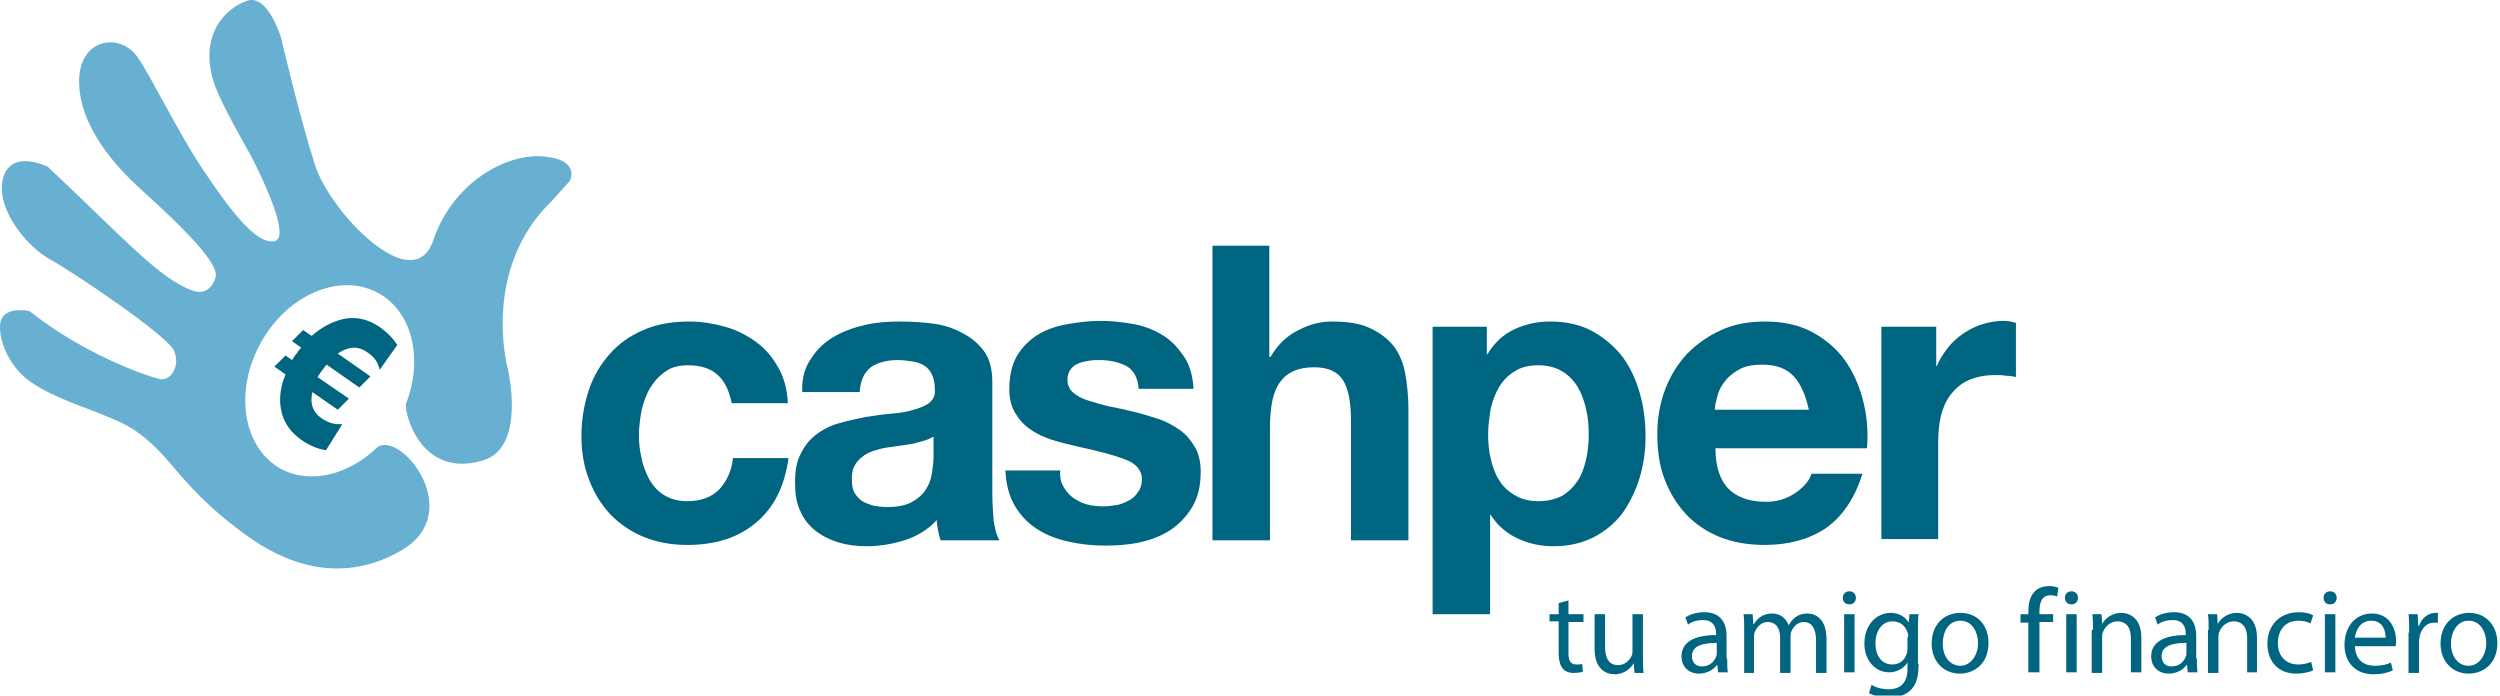 <?xml version="1.0" encoding="UTF-8"?>
<svg width="248px" height="69px" viewBox="0 0 248 69" version="1.1" xmlns="http://www.w3.org/2000/svg" xmlns:xlink="http://www.w3.org/1999/xlink">
    <title>cashper/logo/cashper_principal   </title>
    <g id="cashper/logo/cashper_principal---" stroke="none" stroke-width="1" fill="none" fill-rule="evenodd">
        <g id="Group" fill-rule="nonzero">
            <g id="Group-2" transform="translate(0, 0)">
                <path d="M187.538,60.797 C188.446,60.797 189.014,61.248 189.297,61.677 L189.353,61.769 L189.418,60.926 L190.325,60.926 C190.269,61.26 190.261,61.688 190.26,62.212 L190.26,65.851 L190.325,65.851 C190.325,67.212 190.066,67.989 189.482,68.508 C188.899,69.026 188.122,69.221 187.344,69.221 C186.631,69.221 185.918,69.026 185.4,68.767 L185.659,67.925 C186.048,68.184 186.631,68.378 187.344,68.378 C188.446,68.378 189.223,67.795 189.223,66.369 L189.223,65.721 C188.899,66.24 188.251,66.693 187.409,66.693 C185.983,66.693 184.946,65.462 184.946,63.842 C184.946,61.898 186.242,60.797 187.538,60.797 Z M159.221,60.926 L159.221,64.101 C159.221,65.203 159.545,65.981 160.517,65.981 C161.23,65.981 161.683,65.462 161.878,65.009 C161.942,64.879 161.942,64.685 161.942,64.49 L161.942,60.926 L162.979,60.926 L162.979,65.138 C162.979,65.721 162.979,66.305 163.044,66.758 L162.137,66.758 L162.072,65.786 C161.813,66.24 161.165,66.888 160.193,66.888 C159.286,66.888 158.184,66.369 158.184,64.361 L158.184,60.926 L159.221,60.926 Z M235.296,60.861 C237.175,60.861 237.694,62.546 237.694,63.583 C237.694,63.777 237.694,63.972 237.629,64.101 L233.613,64.101 L233.616,64.218 C233.69,65.512 234.564,66.045 235.555,66.045 C236.333,66.045 236.786,65.916 237.175,65.721 L237.37,66.499 C236.981,66.693 236.333,66.888 235.426,66.888 C233.676,66.888 232.574,65.721 232.574,63.972 C232.574,62.222 233.611,60.861 235.296,60.861 Z M169.07,60.732 C170.82,60.732 171.274,61.963 171.274,63.065 L171.274,65.333 L171.338,65.333 C171.338,65.851 171.338,66.305 171.403,66.693 L170.431,66.693 L170.366,65.981 L170.302,65.981 C169.978,66.434 169.33,66.823 168.552,66.823 C167.386,66.823 166.802,65.981 166.802,65.138 C166.802,63.713 168.034,63 170.237,63 L170.237,62.87 C170.237,62.417 170.107,61.509 168.941,61.509 C168.422,61.509 167.839,61.639 167.45,61.963 L167.191,61.25 C167.645,60.926 168.358,60.732 169.07,60.732 Z M215.662,60.732 C217.411,60.732 217.865,61.963 217.865,63.065 L217.865,65.333 L217.93,65.333 C217.93,65.851 217.93,66.305 217.994,66.693 L217.022,66.693 L216.958,65.981 L216.893,65.981 C216.569,66.434 215.921,66.823 215.143,66.823 C213.977,66.823 213.394,65.981 213.394,65.138 C213.394,63.713 214.625,63 216.828,63 L216.828,62.87 C216.828,62.417 216.698,61.509 215.532,61.509 C215.014,61.509 214.43,61.639 214.042,61.963 L213.782,61.25 C214.236,60.926 214.949,60.732 215.662,60.732 Z M228.038,60.732 C228.686,60.732 229.205,60.861 229.464,61.056 L229.205,61.833 C228.946,61.704 228.557,61.574 227.974,61.574 C226.678,61.574 225.965,62.546 225.965,63.777 C225.965,65.138 226.807,65.916 227.974,65.916 C228.557,65.916 228.946,65.786 229.27,65.657 L229.464,66.499 C229.205,66.629 228.557,66.823 227.779,66.823 C226.03,66.823 224.928,65.657 224.928,63.842 C224.928,62.028 226.159,60.732 228.038,60.732 Z M194.472,60.797 C196.157,60.797 197.258,62.028 197.258,63.777 C197.258,65.916 195.768,66.823 194.407,66.823 C192.852,66.823 191.621,65.657 191.621,63.842 C191.621,61.898 192.917,60.797 194.472,60.797 Z M244.951,60.797 C246.571,60.797 247.738,62.028 247.738,63.777 C247.738,65.916 246.247,66.823 244.886,66.823 C243.331,66.823 242.1,65.657 242.1,63.842 C242.1,61.898 243.396,60.797 244.951,60.797 Z M179.309,60.861 C180.086,60.861 181.188,61.38 181.188,63.389 L181.188,66.758 L180.151,66.758 L180.151,63.518 C180.151,62.417 179.762,61.704 178.92,61.704 C178.337,61.704 177.883,62.157 177.689,62.676 C177.624,62.805 177.624,63 177.624,63.194 L177.624,66.758 L176.587,66.758 L176.587,63.259 C176.587,62.352 176.198,61.704 175.356,61.704 C174.708,61.704 174.254,62.222 174.06,62.741 C174.008,62.844 173.998,62.989 173.996,63.143 L173.995,66.758 L173.023,66.758 L173.023,62.481 C173.023,61.898 173.023,61.38 172.958,60.926 L173.866,60.926 L173.93,61.898 L173.995,61.898 C174.319,61.38 174.838,60.861 175.81,60.861 C176.535,60.861 177.092,61.257 177.374,61.889 L177.43,62.028 C177.624,61.704 177.818,61.445 178.078,61.25 C178.402,60.991 178.79,60.861 179.309,60.861 Z M241.841,60.797 L241.841,61.769 L241.452,61.769 L241.452,61.769 C240.739,61.769 240.221,62.287 240.026,63.129 C240.026,63.259 239.962,63.453 239.962,63.648 L239.962,66.758 L238.925,66.758 L238.925,62.741 L238.99,62.741 C238.99,62.028 238.99,61.445 238.925,60.926 L239.832,60.926 L239.897,62.093 L239.962,62.093 C240.221,61.315 240.869,60.797 241.582,60.797 L241.841,60.797 L241.841,60.797 Z M210.413,60.797 C211.19,60.797 212.422,61.25 212.422,63.259 L212.422,66.693 L211.385,66.693 L211.385,63.324 C211.385,62.417 211.061,61.639 210.024,61.639 C209.376,61.639 208.793,62.157 208.598,62.741 C208.547,62.844 208.536,62.989 208.534,63.143 L208.534,66.758 L207.497,66.758 L207.497,62.481 L207.626,62.481 C207.626,61.898 207.626,61.38 207.562,60.926 L208.469,60.926 L208.534,61.898 C208.793,61.38 209.506,60.797 210.413,60.797 Z M155.592,59.565 L155.592,60.926 L157.082,60.926 L157.082,61.704 L155.592,61.704 L155.592,64.814 C155.592,65.527 155.786,65.916 156.37,65.916 C156.629,65.916 156.823,65.916 156.953,65.851 L157.018,66.629 C156.823,66.693 156.499,66.758 156.11,66.758 C155.592,66.758 155.203,66.564 155.009,66.305 C154.75,65.981 154.62,65.462 154.62,64.814 L154.62,61.639 L153.713,61.639 L153.713,60.926 L154.62,60.926 L154.62,59.825 L155.592,59.565 Z M221.882,60.797 C222.66,60.797 223.891,61.25 223.891,63.259 L223.891,66.693 L222.919,66.693 L222.919,63.324 C222.919,62.417 222.595,61.639 221.558,61.639 C220.91,61.639 220.327,62.157 220.133,62.741 C220.068,62.87 220.068,63.065 220.068,63.259 L220.068,66.758 L219.031,66.758 L219.031,62.481 L219.096,62.481 C219.096,61.898 219.096,61.38 219.031,60.926 L219.938,60.926 L220.003,61.898 C220.262,61.38 220.975,60.797 221.882,60.797 Z M183.974,60.926 L183.974,66.693 L182.938,66.693 L182.938,60.926 L183.974,60.926 Z M203.285,58.14 C203.674,58.14 203.998,58.205 204.192,58.334 L204.062,59.177 C203.933,59.112 203.674,59.047 203.414,59.047 C202.507,59.047 202.313,59.825 202.313,60.732 L202.313,60.926 L203.674,60.926 L203.674,61.704 L202.313,61.704 L202.313,66.693 L201.211,66.693 L201.211,61.769 L200.434,61.769 L200.434,60.926 L201.211,60.926 L201.211,60.667 C201.211,59.825 201.406,59.112 201.859,58.658 C202.248,58.269 202.766,58.14 203.285,58.14 Z M206.006,60.926 L206.006,66.693 L204.97,66.693 L204.97,60.926 L206.006,60.926 Z M231.667,60.926 L231.667,66.693 L230.63,66.693 L230.63,60.926 L231.667,60.926 Z M216.893,63.777 C215.726,63.777 214.43,63.972 214.43,65.073 C214.43,65.786 214.884,66.11 215.402,66.11 C216.18,66.11 216.634,65.657 216.828,65.138 C216.88,65.035 216.89,64.931 216.892,64.86 L216.893,63.777 Z M170.302,63.777 C169.135,63.777 167.839,63.972 167.839,65.073 C167.839,65.786 168.293,66.11 168.811,66.11 C169.589,66.11 170.042,65.657 170.237,65.138 C170.302,65.009 170.302,64.879 170.302,64.814 L170.302,63.777 Z M244.886,61.574 C243.72,61.574 243.137,62.741 243.137,63.842 C243.137,65.138 243.85,66.045 244.886,66.045 C245.858,66.045 246.636,65.073 246.636,63.777 C246.636,62.805 246.118,61.574 244.886,61.574 Z M194.472,61.574 C193.241,61.574 192.722,62.741 192.722,63.842 C192.722,65.138 193.435,66.045 194.472,66.045 C195.444,66.045 196.222,65.073 196.222,63.777 C196.222,62.805 195.703,61.574 194.472,61.574 Z M187.733,61.639 C186.761,61.639 186.048,62.481 186.048,63.842 C186.048,65.009 186.631,65.916 187.733,65.916 C188.381,65.916 188.964,65.527 189.158,64.814 C189.223,64.62 189.223,64.425 189.223,64.231 L189.223,63.194 L189.288,63.194 C189.288,63 189.288,62.87 189.223,62.741 C189.029,62.093 188.51,61.639 187.733,61.639 Z M235.231,61.574 C234.13,61.574 233.676,62.546 233.611,63.259 L236.657,63.259 C236.657,62.611 236.398,61.574 235.231,61.574 Z M153.778,31.896 C155.398,31.896 156.823,32.22 157.99,32.868 C159.156,33.516 160.128,34.358 160.906,35.33 C161.683,36.367 162.266,37.598 162.655,38.959 C163.044,40.32 163.238,41.745 163.238,43.301 C163.238,44.726 163.044,46.087 162.655,47.383 C162.266,48.679 161.683,49.845 160.97,50.882 C160.193,51.919 159.221,52.697 158.119,53.28 C156.953,53.863 155.657,54.187 154.102,54.187 C152.806,54.187 151.639,53.928 150.538,53.409 C149.436,52.891 148.529,52.113 147.881,51.077 L147.816,51.077 L147.816,60.926 L142.114,60.926 L142.114,32.414 L147.492,32.414 L147.492,35.136 L147.557,35.136 C148.27,33.969 149.112,33.192 150.214,32.673 C151.315,32.155 152.482,31.896 153.778,31.896 Z M183.456,58.658 C183.845,58.658 184.104,58.917 184.104,59.306 C184.104,59.695 183.845,59.954 183.456,59.954 C183.067,59.954 182.808,59.695 182.808,59.306 C182.808,58.917 183.067,58.658 183.456,58.658 Z M205.488,58.658 C205.877,58.658 206.136,58.917 206.136,59.306 C206.136,59.695 205.877,59.954 205.488,59.954 C205.099,59.954 204.84,59.695 204.84,59.306 C204.84,58.917 205.099,58.658 205.488,58.658 Z M231.149,58.658 C231.538,58.658 231.797,58.917 231.797,59.306 C231.797,59.695 231.538,59.954 231.149,59.954 C230.76,59.954 230.501,59.695 230.501,59.306 C230.501,58.917 230.76,58.658 231.149,58.658 Z M89.302,31.896 C90.338,31.896 91.44,31.961 92.477,32.09 C93.578,32.22 94.55,32.544 95.393,32.997 C96.3,33.451 97.013,34.034 97.596,34.812 C98.179,35.589 98.438,36.626 98.438,37.922 L98.438,48.938 C98.438,49.91 98.503,50.817 98.568,51.66 C98.698,52.502 98.892,53.215 99.151,53.604 L93.319,53.604 C93.19,53.28 93.125,52.956 93.06,52.632 C92.995,52.308 92.93,51.919 92.93,51.595 C92.023,52.567 90.922,53.215 89.69,53.604 C88.459,53.993 87.163,54.187 85.932,54.187 C84.96,54.187 83.988,54.057 83.146,53.798 C82.303,53.539 81.526,53.15 80.878,52.632 C80.23,52.113 79.711,51.465 79.387,50.688 C78.998,49.91 78.869,48.938 78.869,47.837 C78.869,46.605 79.063,45.633 79.517,44.856 C79.906,44.078 80.489,43.43 81.137,42.977 C81.785,42.523 82.562,42.134 83.405,41.94 C84.247,41.681 85.09,41.551 85.932,41.357 C86.774,41.227 87.617,41.097 88.459,41.033 C89.302,40.968 90.014,40.838 90.662,40.644 C91.31,40.449 91.829,40.255 92.218,39.931 C92.606,39.607 92.801,39.153 92.736,38.57 C92.736,37.922 92.606,37.469 92.412,37.08 C92.218,36.691 91.958,36.432 91.634,36.237 C91.31,36.043 90.922,35.913 90.468,35.849 C90.014,35.784 89.561,35.719 89.042,35.719 C87.941,35.719 87.034,35.978 86.386,36.432 C85.738,36.95 85.349,37.728 85.284,38.894 L79.582,38.894 C79.517,37.533 79.841,36.432 80.489,35.525 C81.072,34.617 81.85,33.905 82.757,33.386 C83.664,32.868 84.701,32.479 85.867,32.22 C87.034,31.961 88.135,31.896 89.302,31.896 Z M109.195,31.831 C110.297,31.831 111.398,31.961 112.5,32.155 C113.537,32.349 114.509,32.738 115.351,33.257 C116.194,33.775 116.842,34.488 117.425,35.33 C118.008,36.173 118.332,37.274 118.397,38.57 L112.954,38.57 C112.889,37.469 112.435,36.691 111.722,36.302 C110.945,35.913 110.102,35.719 109.066,35.719 C108.742,35.719 108.418,35.719 108.029,35.784 C107.64,35.849 107.316,35.913 106.992,36.043 C106.668,36.173 106.409,36.367 106.214,36.626 C106.02,36.885 105.89,37.209 105.89,37.663 C105.89,38.181 106.085,38.635 106.474,38.959 C106.862,39.283 107.316,39.542 107.964,39.737 C108.547,39.931 109.26,40.125 110.038,40.32 C110.815,40.449 111.593,40.644 112.435,40.838 C113.278,41.033 114.055,41.292 114.898,41.551 C115.675,41.81 116.388,42.199 117.036,42.653 C117.684,43.106 118.138,43.689 118.526,44.337 C118.915,44.985 119.11,45.828 119.11,46.8 C119.11,48.161 118.85,49.327 118.267,50.299 C117.684,51.271 116.971,51.984 116.129,52.567 C115.222,53.15 114.25,53.539 113.083,53.798 C111.917,54.057 110.75,54.122 109.584,54.122 C108.353,54.122 107.186,53.993 106.02,53.733 C104.854,53.474 103.817,53.085 102.91,52.502 C102.002,51.919 101.29,51.206 100.706,50.234 C100.123,49.262 99.799,48.096 99.734,46.67 L105.178,46.67 C105.113,47.318 105.242,47.837 105.502,48.29 C105.761,48.744 106.085,49.133 106.474,49.392 C106.862,49.651 107.316,49.91 107.834,50.04 C108.353,50.169 108.871,50.234 109.454,50.234 C109.843,50.234 110.297,50.169 110.75,50.105 C111.204,50.04 111.593,49.845 111.982,49.651 C112.37,49.457 112.63,49.197 112.889,48.809 C113.148,48.485 113.278,48.031 113.278,47.513 C113.278,46.67 112.694,45.957 111.593,45.569 C110.426,45.115 108.871,44.726 106.798,44.273 C105.955,44.078 105.178,43.884 104.335,43.625 C103.558,43.365 102.845,43.041 102.197,42.588 C101.549,42.134 101.095,41.616 100.706,40.968 C100.318,40.32 100.123,39.542 100.123,38.635 C100.123,37.274 100.382,36.173 100.901,35.265 C101.419,34.423 102.132,33.71 102.974,33.192 C103.817,32.673 104.789,32.349 105.89,32.155 C106.992,31.961 108.094,31.831 109.195,31.831 Z M175.097,31.896 C176.846,31.896 178.402,32.22 179.762,32.933 C181.058,33.645 182.16,34.553 183.002,35.719 C183.845,36.885 184.428,38.246 184.817,39.737 C185.206,41.227 185.335,42.782 185.206,44.467 L170.172,44.467 C170.172,46.281 170.626,47.642 171.468,48.485 C172.31,49.327 173.542,49.781 175.162,49.781 C176.328,49.781 177.3,49.457 178.142,48.873 C178.985,48.29 179.503,47.642 179.698,46.994 L184.752,46.994 C183.974,49.521 182.678,51.336 181.058,52.437 C179.374,53.539 177.365,54.057 175.032,54.057 C173.412,54.057 171.922,53.798 170.626,53.28 C169.33,52.761 168.163,51.984 167.256,51.012 C166.349,50.04 165.636,48.873 165.118,47.513 C164.599,46.152 164.405,44.661 164.405,43.041 C164.405,41.486 164.664,39.996 165.182,38.635 C165.701,37.274 166.414,36.108 167.386,35.071 C168.358,34.099 169.459,33.321 170.755,32.738 C172.051,32.155 173.477,31.896 175.097,31.896 Z M68.371,31.896 C69.602,31.896 70.769,32.09 71.935,32.414 C73.102,32.738 74.074,33.257 74.981,33.905 C75.888,34.553 76.601,35.395 77.184,36.432 C77.767,37.404 78.091,38.635 78.156,39.996 L72.583,39.996 C72.065,37.404 70.704,36.237 68.242,36.237 C67.334,36.237 66.557,36.432 65.974,36.885 C65.326,37.339 64.872,37.857 64.483,38.505 C64.094,39.153 63.835,39.931 63.641,40.709 C63.511,41.486 63.382,42.329 63.382,43.106 C63.382,43.884 63.446,44.661 63.641,45.439 C63.77,46.217 64.094,46.929 64.418,47.577 C64.807,48.225 65.261,48.744 65.909,49.133 C66.557,49.521 67.27,49.716 68.177,49.716 C69.538,49.716 70.574,49.327 71.352,48.549 C72.065,47.772 72.583,46.735 72.713,45.439 L78.221,45.439 C77.832,48.225 76.795,50.364 74.981,51.854 C73.231,53.345 70.963,54.057 68.177,54.057 C66.622,54.057 65.196,53.798 63.9,53.28 C62.604,52.761 61.502,51.984 60.595,51.077 C59.688,50.105 58.975,49.003 58.457,47.642 C57.938,46.346 57.679,44.856 57.679,43.301 C57.679,41.681 57.938,40.125 58.392,38.765 C58.846,37.339 59.558,36.173 60.466,35.136 C61.373,34.099 62.474,33.321 63.835,32.738 C65.131,32.155 66.686,31.896 68.371,31.896 Z M125.914,24.379 L125.914,35.395 L126.043,35.395 C126.756,34.164 127.728,33.257 128.83,32.738 C129.931,32.155 131.033,31.896 132.134,31.896 C133.69,31.896 134.921,32.09 135.893,32.544 C136.865,32.997 137.642,33.581 138.226,34.293 C138.809,35.071 139.198,35.978 139.392,37.015 C139.586,38.117 139.716,39.283 139.716,40.579 L139.716,53.604 L134.014,53.604 L134.014,41.616 C134.014,39.866 133.754,38.57 133.236,37.728 C132.718,36.885 131.746,36.432 130.385,36.432 C128.83,36.432 127.728,36.885 127.015,37.857 C126.302,38.765 125.978,40.32 125.978,42.523 L125.978,53.604 L120.276,53.604 L120.276,24.379 L125.914,24.379 Z M198.749,31.831 C199.138,31.831 199.526,31.896 199.98,32.025 L199.98,37.404 C199.721,37.339 199.397,37.274 199.008,37.274 C198.619,37.209 198.295,37.209 197.906,37.209 C196.87,37.209 195.962,37.404 195.25,37.728 C194.537,38.052 193.954,38.57 193.5,39.153 C193.046,39.737 192.722,40.514 192.528,41.292 C192.334,42.134 192.269,42.977 192.269,43.949 L192.269,53.474 L186.631,53.474 L186.631,32.414 L192.074,32.414 L192.074,36.302 L192.139,36.302 C192.398,35.654 192.787,35.071 193.241,34.488 C193.694,33.905 194.213,33.451 194.796,33.062 C195.379,32.673 196.027,32.349 196.675,32.155 C197.323,31.961 198.036,31.831 198.749,31.831 Z M92.606,43.301 C92.412,43.43 92.153,43.56 91.764,43.689 C91.375,43.819 90.986,43.884 90.598,44.013 C90.209,44.078 89.755,44.143 89.302,44.208 C88.848,44.273 88.394,44.337 87.941,44.402 C87.487,44.467 87.098,44.597 86.645,44.726 C86.256,44.856 85.867,45.05 85.543,45.309 C85.219,45.569 84.96,45.828 84.766,46.217 C84.571,46.541 84.506,46.994 84.506,47.577 C84.506,48.096 84.571,48.549 84.766,48.873 C84.96,49.197 85.219,49.521 85.543,49.716 C85.867,49.91 86.256,50.04 86.645,50.169 C87.098,50.234 87.552,50.299 88.006,50.299 C89.107,50.299 90.014,50.105 90.598,49.716 C91.246,49.327 91.699,48.873 91.958,48.355 C92.282,47.837 92.412,47.253 92.477,46.735 C92.542,46.217 92.606,45.763 92.606,45.439 L92.606,43.301 Z M152.611,36.237 C151.639,36.237 150.862,36.432 150.278,36.821 C149.63,37.209 149.112,37.728 148.723,38.376 C148.334,39.024 148.075,39.737 147.881,40.514 C147.751,41.357 147.622,42.199 147.622,43.041 C147.622,43.884 147.686,44.726 147.881,45.504 C148.075,46.346 148.334,47.059 148.723,47.642 C149.112,48.29 149.63,48.744 150.278,49.133 C150.926,49.521 151.704,49.716 152.611,49.716 C153.518,49.716 154.296,49.521 154.944,49.197 C155.592,48.809 156.11,48.29 156.499,47.707 C156.888,47.124 157.147,46.411 157.342,45.569 C157.536,44.726 157.601,43.949 157.601,43.106 C157.601,42.264 157.536,41.421 157.342,40.579 C157.147,39.737 156.888,39.024 156.499,38.376 C156.11,37.728 155.592,37.209 154.944,36.821 C154.296,36.432 153.518,36.237 152.611,36.237 Z M37.721,32.479 C38.434,32.997 39.017,33.581 39.406,34.229 L37.656,36.691 C37.526,35.978 37.138,35.395 36.425,34.941 C35.518,34.293 34.546,34.358 33.509,35.071 L36.749,37.339 L35.647,38.441 L32.407,36.173 C32.213,36.367 32.083,36.626 31.889,36.821 C31.759,37.015 31.63,37.209 31.5,37.404 L34.61,39.542 L33.509,40.644 L30.982,38.894 C30.722,40.061 31.046,40.903 31.889,41.486 C32.537,41.94 33.185,42.134 33.962,42.069 L32.342,44.661 C31.5,44.532 30.722,44.208 29.88,43.625 C28.778,42.847 28.066,41.81 27.871,40.579 C27.677,39.542 27.806,38.376 28.325,37.145 L27.223,36.367 L28.325,35.265 L28.973,35.719 C29.102,35.525 29.232,35.265 29.426,35.071 C29.556,34.877 29.686,34.682 29.88,34.488 L28.973,33.84 L30.074,32.738 L30.917,33.321 C31.954,32.414 32.99,31.896 34.092,31.637 C35.388,31.377 36.619,31.701 37.721,32.479 Z M174.838,36.173 C173.93,36.173 173.153,36.302 172.57,36.626 C171.986,36.95 171.468,37.339 171.144,37.793 C170.755,38.246 170.496,38.765 170.366,39.283 C170.237,39.801 170.107,40.255 170.107,40.644 L179.438,40.644 C179.114,39.218 178.661,38.117 177.948,37.339 C177.235,36.561 176.198,36.173 174.838,36.173 Z" id="Combined-Shape" fill="#006580"></path>
                <path d="M53.662,15.501 C50.162,15.307 44.914,18.093 42.97,23.861 C40.961,29.693 32.666,20.945 31.241,16.344 C29.75,11.743 27.871,3.708 27.871,3.708 C27.871,3.708 26.575,-0.634 24.502,0.079 C22.234,0.857 19.771,3.578 21.197,8.114 C21.974,10.512 24.631,14.853 25.279,16.214 C25.927,17.51 28.908,23.601 27.223,23.925 C25.279,24.314 22.428,20.232 20.03,16.668 C17.698,13.169 14.911,7.466 13.68,5.717 C11.995,3.189 7.783,3.708 7.848,8.179 C7.913,12.521 11.347,16.409 14.004,18.806 C16.337,20.945 21.845,25.869 21.391,27.489 C21.132,28.461 20.354,29.239 19.188,28.85 C15.883,27.749 12.254,23.601 4.738,16.538 C4.738,16.538 0.979,14.659 0.266,17.834 C-0.382,20.88 2.794,24.509 4.867,25.675 C7.459,27.101 16.531,33.257 17.244,34.747 C17.957,36.302 16.92,37.857 15.818,37.598 C14.458,37.274 8.302,35.136 2.923,30.859 C2.923,30.859 0.526,30.341 0.072,31.831 C-0.187,32.803 0.202,35.136 2.081,37.08 C3.96,39.024 8.431,40.385 10.246,41.162 C12.06,41.94 13.874,42.393 17.05,46.152 C19.901,49.586 22.039,51.336 24.242,52.956 C26.446,54.576 32.666,58.788 39.859,54.576 C46.21,50.817 39.859,42.782 37.462,44.337 C34.61,47.124 30.722,48.096 27.806,46.476 C24.048,44.337 23.206,38.7 25.927,33.905 C28.584,29.174 33.833,26.971 37.591,29.109 C40.961,30.989 41.998,35.719 40.248,40.125 C40.248,40.125 40.248,40.125 40.248,40.125 C40.248,41.681 42.127,47.513 48.024,45.633 C52.236,44.273 50.357,36.497 50.357,36.497 C50.357,36.497 47.7,26.712 54.763,19.908 L56.513,17.964 C56.513,17.964 57.744,15.761 53.662,15.501" id="Path" fill="#67B0D1"></path>
            </g>
        </g>
    </g>
</svg>